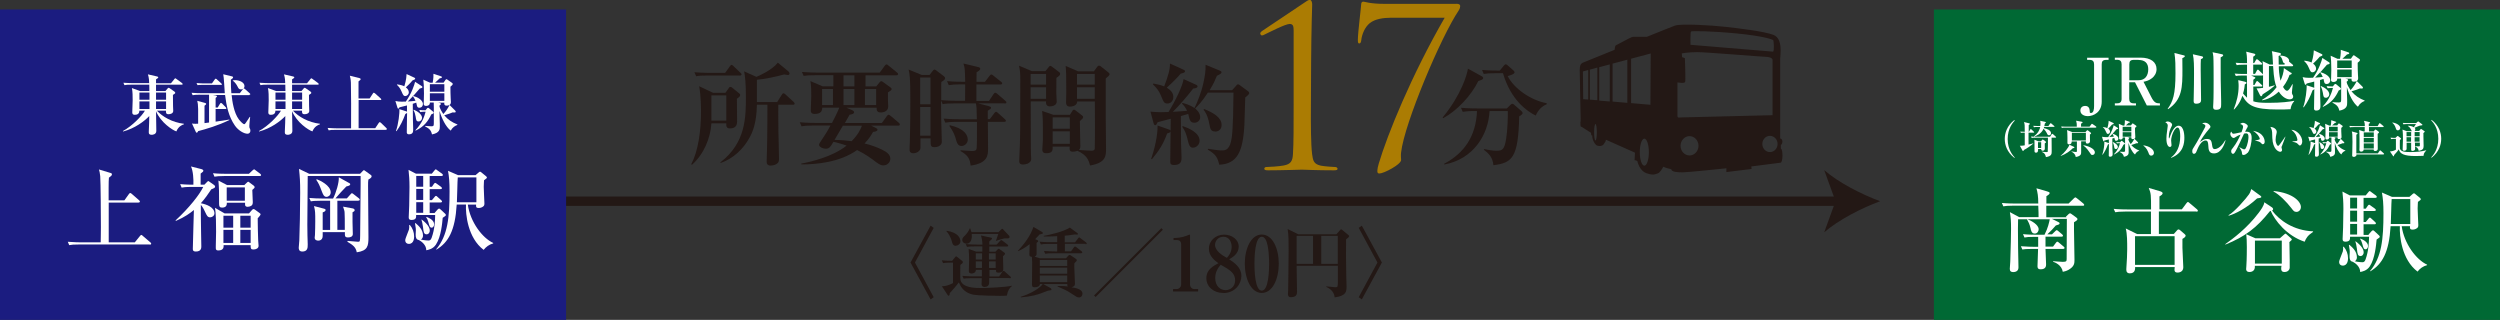 <?xml version="1.0" encoding="UTF-8"?><svg id="_レイヤー_2" xmlns="http://www.w3.org/2000/svg" viewBox="0 0 258.92 33.13"><rect x="0" y="0" width="258.92" height="33.13" fill="#333333" stroke="none"/><defs><style>.cls-1{fill:#231815;}.cls-1,.cls-2,.cls-3,.cls-4,.cls-5{stroke-width:0px;}.cls-2{fill:#ab7c03;}.cls-3{fill:#fff;}.cls-4{fill:#006934;}.cls-5{fill:#1b1c80;}.cls-6{fill:none;stroke:#231815;stroke-miterlimit:10;stroke-width:.97px;}</style></defs><g id="_レイヤー_5"><rect class="cls-4" x="200.29" y=".99" width="58.63" height="32.15" transform="translate(459.21 34.12) rotate(180)"/><path class="cls-3" d="m213.95,22.46l.28-.28s.1-.09.16-.09c.06,0,.13.06.17.09l.46.33c.06.04.14.12.14.18,0,.12-.2.24-.36.33,0,.21,0,.37,0,.8,0,.49.05,2.64.05,3.08,0,.35,0,.68-.59,1.03-.25.15-.48.19-.62.22-.12-.72-.82-.98-1-1.04v-.06c.14,0,.7.07,1,.07.39,0,.4-.09.4-.33,0-.65.02-3.54.02-4.12h-1.54l.67.33c.06.03.12.07.12.14,0,.1-.17.15-.39.21-.27.33-.57.62-.88.92h.48l.33-.32c.11-.11.12-.11.16-.11.05,0,.09.03.17.1l.38.32s.1.09.1.14c0,.1-.08.11-.14.11h-1.67c0,.16,0,.88,0,1.03h.78l.3-.4c.07-.1.11-.11.14-.11.05,0,.09.02.17.1l.48.4c.07.06.1.09.1.14,0,.09-.08.11-.14.11h-1.83c0,.25.06,1.37.06,1.6,0,.13,0,.51-.55.51-.12,0-.34,0-.34-.31s.05-1.55.06-1.8h-.6c-.58,0-.79.02-1.03.06l-.15-.34c.57.05,1.25.06,1.36.06h.43c0-.16,0-.89,0-1.03h-.39c-.58,0-.79.02-1.03.07l-.15-.35c.57.06,1.25.06,1.36.06h.87c.38-.76.47-1.27.54-1.6h-3.28c-.02.74-.02.93,0,2.95,0,.33.04,1.79.04,2.04,0,.46-.43.48-.56.48-.2,0-.34-.09-.34-.33,0-.12.04-.66.05-.77.05-1.23.08-3.09.08-3.4,0-.76-.02-1.09-.12-1.71l.97.52h2c0-.29,0-.59-.03-1.19h-2.59c-.58,0-.79.03-1.03.07l-.15-.35c.57.06,1.25.06,1.36.06h2.41c0-.76-.07-1.14-.19-1.58l1.1.32c.12.04.27.08.27.17,0,.12-.15.21-.34.33,0,.11,0,.67,0,.76h2.3l.54-.53c.06-.05.12-.11.15-.11.04,0,.09.03.18.1l.65.53s.1.1.1.14c0,.1-.09.1-.14.1h-3.79v.25c0,.14,0,.8,0,.94h2.1Zm-3.99.24c.41.15,1.18.57,1.18,1.05,0,.17-.12.44-.4.44-.33,0-.38-.28-.45-.59-.09-.4-.23-.65-.35-.86l.03-.04Z"/><path class="cls-3" d="m227.44,21.9h-3.85v2.33h1.55l.31-.35c.08-.1.12-.12.18-.12s.14.06.17.09l.43.37c.1.09.13.12.13.19,0,.12-.15.23-.33.33,0,.21,0,.49,0,.91,0,.33.09,1.74.09,2.03,0,.54-.53.55-.59.55-.32,0-.32-.2-.32-.3,0-.05.02-.23.02-.27h-4.1c0,.16.04.65-.56.65-.2,0-.35-.11-.35-.34,0-.03,0-.08,0-.13.06-.76.09-1.65.09-2.04,0-.72,0-1.59-.15-2.14l1.18.58h1.43v-2.33h-2.67c-.58,0-.79.03-1.03.07l-.16-.35c.58.06,1.26.06,1.37.06h2.5c0-1.47,0-1.66-.24-2.23l1.19.35c.09.03.25.09.25.2,0,.12-.15.23-.33.33,0,.08,0,1.02,0,1.34h2.32l.48-.64c.09-.12.12-.12.15-.12.04,0,.07.02.17.11l.76.64s.1.09.1.15c0,.09-.08.1-.14.1Zm-2.22,2.56h-4.1v2.97h4.1v-2.97Z"/><path class="cls-3" d="m238.7,25.04c-1.9-.62-3.12-2.25-3.53-3.2-.03,0-.04,0-.08.03-1.39,1.74-2.55,2.62-4.6,3.46l-.03-.04c.82-.58,2.26-1.65,3.46-3.24.2-.27.56-.74.59-1.1l.8.53c.06.04.11.11.11.18,0,.11-.08.13-.11.14.77,1.03,2.22,2.07,4.25,2.16v.06c-.56.37-.71.63-.87,1.01Zm-4.95-4.48c-1.07,1-2.27,1.6-2.92,1.78l-.03-.05c.63-.34,1.85-1.76,2.12-2.16.13-.18.2-.42.24-.55l.96.7c.06.05.08.07.08.12,0,.09-.23.12-.45.15Zm3.36,4.54c0,.26.03,1.51.03,1.8s0,.63,0,.73c0,.03,0,.09,0,.11,0,.1-.11.43-.53.43-.12,0-.35,0-.35-.35,0-.07,0-.11.03-.29h-2.76c.07.64-.51.64-.54.64-.36,0-.36-.23-.36-.32,0-.02.02-.24.02-.28.05-.76.05-1.77.05-1.98,0-.57-.02-.99-.06-1.33l.95.42h2.53l.41-.36c.1-.08.12-.12.18-.12.03,0,.07.03.15.11l.37.33c.07.06.13.12.13.18,0,.03-.07.1-.27.27Zm-.79-.18h-2.78v2.38h2.78v-2.38Zm1.51-2.98c-.22,0-.27-.06-.53-.4-.49-.63-1.21-1.38-1.83-1.7v-.06c2.11.22,2.83,1.16,2.83,1.65,0,.33-.23.52-.48.52Z"/><path class="cls-3" d="m242.73,25.54c.3.35.45.76.45,1.21,0,.1,0,.76-.55.76-.17,0-.37-.1-.37-.39,0-.18.34-.92.38-1.08.04-.15.04-.28.03-.47l.07-.03Zm2.58-1.25l.29-.33s.11-.11.17-.11c.04,0,.11.05.19.13l.45.42s.06.07.06.11c0,.08-.06.12-.33.3-.05.54-.16,1.95-.7,2.77-.32.48-.81.55-1,.59,0-.56-.51-.93-.77-1.06-.29-.04-.33-.31-.33-.56,0-.08.02-.4.02-.47,0-.04,0-.26-.09-.7l.05-.03c.3.26.78.67.78,1.29,0,.06,0,.29-.22.42.39.09.73.1.79.1.13,0,.24-.04.33-.3.31-.87.35-1.76.36-2.34h-1.97c0,.25.02.51-.5.51-.23,0-.27-.12-.27-.28,0-.19.04-1.02.05-1.2,0-.09.03-1.3.03-1.93,0-.79-.04-1.17-.1-1.78l.77.4h1.64l.27-.33c.08-.1.1-.12.14-.12.04,0,.06.02.19.12l.45.33s.1.08.1.14c0,.09-.08.11-.14.11h-1.23v1.12h.23l.2-.29c.05-.08.1-.12.15-.12.04,0,.11.06.19.12l.38.27c.07.05.12.1.12.15,0,.1-.09.11-.15.11h-1.12v1.14h.23l.27-.33c.05-.06.09-.12.15-.12.06,0,.11.05.17.11l.36.33s.1.09.1.14c0,.09-.09.11-.14.11h-1.14v1.1h.52Zm-1.91-3.82v1.12h.72v-1.12h-.72Zm0,1.35v1.14h.72v-1.14h-.72Zm.72,2.47v-1.1h-.72v1.1h.72Zm-.15.7c.66.5.83.88.83,1.14s-.17.39-.31.39c-.31,0-.33-.22-.39-.75-.05-.39-.1-.56-.16-.76l.04-.03Zm.49-.28c.16.06.79.31.79.77,0,.18-.1.34-.25.34-.2,0-.24-.18-.35-.59-.07-.25-.12-.34-.22-.48l.03-.05Zm4.28-1.28c.25,1.82,1.52,3.48,2.63,3.98v.05c-.42.11-.75.35-.99.67-1.65-1.25-1.88-3.69-1.83-4.7h-.96c-.16,2.7-.86,3.93-2.1,4.67l-.03-.03c1.21-1.42,1.39-3.32,1.39-5.99,0-.99-.05-1.53-.16-2.14l1.04.45h1.81l.34-.3s.07-.07.12-.07c.07,0,.11.04.15.08l.49.4s.08.08.08.12c0,.06-.03.1-.3.29,0,.17-.03.36-.03.68,0,.28.07,1.65.07,1.73,0,.08,0,.2-.11.29-.16.14-.36.17-.47.17-.3,0-.3-.13-.28-.35h-.89Zm.89-.23v-2.58h-1.93c-.04.36-.06,2.17-.09,2.58h2.02Z"/><path class="cls-3" d="m218.16,6.2c-.41,0-.49.18-.49.47v3.86c0,1.08-.83,1.5-1.46,1.5-.26,0-.75-.13-.75-.58,0-.32.22-.48.5-.48.34,0,.46.24.47.53,0,.16,0,.2.13.2.26,0,.32-.37.32-.72v-4.31c0-.3-.12-.47-.48-.47h-.24v-.22h2.22v.22h-.23Z"/><path class="cls-3" d="m222.34,10.92l-1.22-2.4h-.6v1.71c0,.31.12.47.48.47h.22v.22h-2.19v-.22h.22c.34,0,.48-.14.48-.47v-3.57c0-.3-.12-.47-.48-.47h-.22v-.22h2.67c1.05,0,1.65.46,1.65,1.19,0,.41-.21.72-.45.92-.32.26-.62.33-.9.39l.81,1.59c.28.56.51.64.79.64h.1v.22h-1.35Zm-.86-4.72h-.47c-.37,0-.48.14-.48.47v1.64h.96c.7,0,1-.51,1-1.14s-.35-.96-1-.96Z"/><path class="cls-3" d="m226.02,6.03c0,.39.01.67.01,1.17,0,1.78,0,3.12-1.49,4.11l-.04-.04c.55-.77.81-1.49.81-3.67,0-.71,0-1.43-.11-2.11l.96.24c.07.02.12.03.12.09,0,.09-.18.17-.26.2Zm1.92.11c-.02.35-.02.49-.02,1.08,0,.5.04,2.68.04,3.13,0,.14-.02.39-.51.39-.19,0-.26-.08-.26-.28,0-.04,0-.16.01-.45.02-.55.03-1.91.03-2.36,0-.75,0-1.52-.12-2.03l.94.21c.06.01.12.05.12.11,0,.07-.06.11-.22.19Zm2.05-.21c0,.37,0,.73,0,1.09,0,.5,0,1.65.05,3.46,0,.16,0,.26,0,.31,0,.31,0,.58-.51.58-.32,0-.32-.18-.32-.32s.01-.34.02-.39c.03-.36.03-1.94.03-2.39,0-.39,0-2.11-.03-2.42-.02-.22-.05-.32-.08-.44l.98.21c.06.01.12.05.12.1,0,.06-.05.12-.24.21Z"/><path class="cls-3" d="m237.29,7.52s.06.05.06.09c0,.08-.12.12-.23.15-.08.23-.26.71-.67,1.24.07.13.24.4.41.4s.33-.28.55-.67h.05c-.05.42-.09.72-.09.84,0,.02,0,.13.03.18.08.13.1.16.1.26,0,.22-.23.28-.36.28-.24,0-.71-.14-1.13-.8-.79.73-1.47.85-1.73.9v-.05c.44-.27,1.03-.67,1.5-1.31-.16-.4-.28-.85-.36-2.19h-.43v2.15c.3-.07.44-.12.57-.16l.02.05c-.49.42-.91.69-1.24.89-.05.12-.08.2-.15.2-.07,0-.1-.07-.13-.12l-.35-.7c.13,0,.35,0,.67-.05v-1.31s-.03.03-.09.03h-1.15l.29.13c.12.05.15.06.15.1,0,.05-.02.06-.21.21v.54h.12l.18-.32s.05-.09.1-.09c.03,0,.09.05.12.08l.35.32s.07.06.07.1c0,.07-.06.07-.1.07h-.84v1.53c.31.11.71.16,1.57.16,1.4,0,2.19-.12,2.66-.21v.05c-.21.2-.34.53-.37.82-.43.03-.89.03-1.32.03-2.51,0-3.1-.42-3.67-1.42-.28.83-.72,1.28-.86,1.42l-.04-.03c.31-.76.51-1.57.51-2.39,0-.07,0-.32-.04-.62l.68.16c.09.02.18.06.18.12,0,.05-.05.1-.18.16-.02.2-.05.51-.18.94.05.07.15.19.41.44,0-1.86,0-2.09-.02-2.3h-.41c-.41,0-.56.02-.73.05l-.12-.25c.33.03.53.04.97.04h.31v-.96h-.34c-.41,0-.56.02-.73.05l-.11-.25c.32.03.64.04.96.04h.22c0-.74-.03-.88-.09-1.19l.81.2c.07.02.14.04.14.1,0,.08-.14.18-.22.22v.66h.1l.18-.31s.05-.09.11-.09c.03,0,.09.05.12.07l.35.31c.06.05.07.08.07.11,0,.06-.06.07-.1.07h-.83v.96h.19l.19-.35s.06-.09.1-.09.08.03.12.08l.35.34s.05.05.06.08c0-1.07-.01-1.19-.05-1.38l.74.35h.35c0-.14-.04-.73-.05-.87,0-.17-.05-.39-.07-.51l.78.17c.06.01.16.03.16.12,0,.09-.09.14-.24.21,0,.28,0,.5.01.89h.59l.06-.1c-.17-.05-.21-.18-.22-.23-.1-.31-.13-.41-.32-.58v-.03c.79.03.97.36.97.54,0,.04,0,.07-.01.09l.36.3s.07.06.07.1c0,.07-.06.08-.11.08h-1.38c0,.31.03.91.18,1.5.17-.38.35-.89.34-1.31l.76.5Z"/><path class="cls-3" d="m240.96,8.7c-.17,0-.23-.1-.26-.26-.01-.05-.05-.2-.06-.27-.17.06-.25.09-.36.12.01,1.73.02,1.87.04,2.49,0,.03,0,.24,0,.26,0,.16-.05.41-.43.41-.23,0-.23-.15-.23-.22,0-.31.02-1.71.03-2-.05.06-.13.09-.18.12-.23.63-.52,1.24-.92,1.77l-.05-.03c.25-.68.39-1.88.35-2.26l.74.24s.03.01.05.03v-.65c-.24.07-.52.14-.78.2-.05.09-.07.13-.12.13-.05,0-.07-.04-.09-.11l-.21-.68c.26.05.39.07.64.07.18,0,.41,0,.44-.01.6-.84.9-1.76.96-2.05l.71.46s.05.05.05.08c0,.07-.02.1-.28.16-.39.46-.75.87-1.23,1.34.26-.02.52-.03.79-.07-.07-.18-.14-.3-.26-.46l.04-.03c.89.26,1,.69,1,.84s-.1.38-.39.38Zm-.71-2.83c-.25.31-.52.56-.69.72.18.13.31.3.31.51,0,.24-.2.39-.37.39s-.22-.1-.37-.45c-.18-.45-.41-.63-.49-.71l.02-.05c.41.05.64.14.74.2.05-.14.22-.68.24-1.27l.82.39c.05.03.07.05.07.09,0,.08-.07.11-.26.18Zm.63,4.25c-.23,0-.25-.14-.3-.49-.04-.24-.11-.5-.23-.68l.03-.04c.4.16.86.49.86.85,0,.2-.16.37-.36.37Zm1.34-.76c-.33.71-.73,1.27-1.63,1.71l-.03-.04c.74-.79.93-1.46,1.06-1.92h-.14c-.21,0-.34.03-.41.03l-.11-.22c.18.02.42.03.65.03l.16-.2s.06-.06.09-.06c.03,0,.08.03.1.04l.43.36s.06.05.06.09c0,.09-.05.11-.23.19Zm2,1.71c-.52-.4-.94-1.28-1.16-2.04,0,.54.01.68.03,1.33,0,.05,0,.24,0,.29,0,.25,0,.66-.81.81-.1-.44-.27-.59-.71-.83v-.05c.36.03.6.03.66.03.24,0,.24-.07.24-.41v-1.57c0-.14,0-.37-.01-.49h-.4c.01.24-.16.35-.39.35-.15,0-.25-.07-.25-.2,0-.03.01-.2.01-.23,0-.05.02-.47.02-.85,0-.81-.03-1.05-.07-1.44l.71.32h.26c.01-.07.1-.45.08-.93l.81.27s.07.04.07.07c0,.09-.07.11-.24.14-.09.09-.25.25-.47.44h.88l.2-.29s.06-.07.09-.07c.03,0,.07.03.1.05l.5.35s.05.05.05.09c0,.1-.11.18-.24.29,0,.37.01.97.03,1.25,0,.05.02.29.02.34,0,.33-.28.37-.44.37-.26,0-.26-.17-.24-.31h-.65l.14.03c.07.02.15.03.15.1s-.09.15-.15.18c0,.27.32.75.41.87.26-.28.47-.6.64-.94l.59.59s.05.06.05.11c0,.07-.07.08-.14.08-.07,0-.11,0-.18-.01-.12.05-.43.18-.87.3.38.45.79.73,1.36.95v.05c-.23.08-.49.24-.7.6Zm-.66-4.81h-1.5v.78h1.5v-.78Zm0,.94h-1.5v.79h1.5v-.79Z"/><path class="cls-3" d="m208.62,16.35c-.77-.6-.99-1.36-.99-1.96s.22-1.36.99-1.96l.04.06c-.17.19-.73.79-.73,1.91s.56,1.72.73,1.91l-.04.06Z"/><path class="cls-3" d="m210.6,13.74h-.51c0,.28,0,.38,0,1.23.33-.07.4-.1.49-.13v.03c-.26.23-.68.52-.98.67,0,.04-.02.1-.08.1-.01,0-.03,0-.06-.06l-.27-.49c.06,0,.1,0,.16,0,.1,0,.18-.01.35-.04,0-.16,0-.87,0-1.01v-.3h-.08c-.2,0-.27.01-.32.02l-.06-.13c.13.01.32.02.46.02,0-.7,0-.78-.08-1.01l.53.13c.06.02.08.03.08.06,0,.05-.09.1-.12.12,0,.11,0,.6,0,.7h.03l.12-.23s.04-.05.06-.05c.03,0,.05.02.08.04l.24.23s.04.05.04.06c0,.04-.04.04-.06.04Zm2.29.52h-.41c0,.26.01,1.19.01,1.4,0,.28,0,.52-.6.61-.08-.41-.29-.48-.42-.53v-.03c.17.02.32.04.47.04.04,0,.12,0,.14-.04.01-.04.02-.64.02-.72v-.73h-1.24c-.25,0-.34,0-.44.03l-.07-.15c.25.02.54.02.58.02h1.39l.17-.26s.04-.05.06-.05c.02,0,.04.02.07.04l.29.26s.04.04.04.06c0,.04-.03.04-.06.04Zm-.17-1.12h-1.01c-.02.07-.03.09-.04.13.3.06.75.21.75.53,0,.2-.19.21-.21.21-.12,0-.15-.06-.24-.25-.05-.11-.19-.3-.32-.43-.24.56-.79.75-.98.82l-.02-.03c.48-.37.6-.72.65-.97h-.21c-.25,0-.34,0-.44.03l-.07-.15c.25.02.54.02.58.02h.15s.02-.12.02-.24c0-.13-.02-.22-.03-.3l.51.11s.08.02.08.06c0,.04-.05.07-.11.11-.03.15-.04.19-.05.26h.42l.17-.24s.04-.05.07-.05.04.02.07.04l.28.24s.04.04.04.06c0,.04-.03.04-.06.04Zm-.86,1.64s-.08.07-.09.08c0,.07.01.43.01.52,0,.14-.08.23-.22.23-.13,0-.16-.09-.16-.18h-.32c0,.19,0,.38-.21.38-.13,0-.16-.06-.16-.17,0-.13,0-.71,0-.82,0-.24,0-.26-.01-.35l.43.17h.24l.13-.15s.04-.05.06-.05c.02,0,.04.02.07.04l.22.16s.05.06.05.08c0,.01,0,.04-.03.07Zm-.46-.05h-.33v.6h.33v-.6Z"/><path class="cls-3" d="m214.69,15.34c-.3.31-.76.63-1.25.81l-.02-.02c.36-.28.8-.82.91-1.14l.45.21s.06.04.06.08c0,.05-.02.05-.15.07Zm2.37-2.12h-3.08c-.25,0-.34,0-.44.03l-.07-.15c.25.02.53.02.58.02h1.04c0-.26,0-.37-.07-.62l.59.11s.08.02.08.06c0,.05-.06.08-.16.14,0,.21,0,.25,0,.31h.88l.19-.25s.04-.05.06-.05c.02,0,.05.02.08.04l.34.24s.04.03.04.06c0,.04-.03.04-.06.04Zm-.61.71c0,.09,0,.22,0,.32,0,.06.01.31.01.36,0,.24-.23.26-.27.26-.17,0-.17-.09-.16-.23h-.49c0,.17,0,.96,0,1.12,0,.17,0,.41-.56.5-.03-.26-.21-.44-.44-.55v-.03c.32.05.37.06.48.06.05,0,.08-.02.08-.1,0-.16,0-.85,0-.99h-.54c0,.06.01.3-.28.3-.16,0-.16-.12-.16-.17,0-.09,0-.48,0-.56,0-.46-.02-.56-.04-.75l.51.2h1.4l.14-.15s.04-.04.06-.04c.01,0,.02,0,.06.03l.26.21s.06.05.06.08c0,.05-.05.08-.15.15Zm-.42-.18h-1.45v.8h1.45v-.8Zm.68,2.3c-.13,0-.14-.03-.32-.3-.02-.03-.27-.43-.62-.68v-.03c.48.07,1.19.34,1.19.75,0,.11-.08.26-.25.26Z"/><path class="cls-3" d="m219.18,14.59c-.1,0-.14-.06-.16-.15,0-.03-.03-.12-.04-.16-.1.04-.15.05-.21.07,0,1.04.01,1.12.03,1.49,0,.02,0,.14,0,.15,0,.09-.03.24-.26.24-.14,0-.14-.09-.14-.13,0-.19.01-1.03.02-1.2-.03.04-.08.06-.11.07-.14.38-.31.74-.55,1.06l-.03-.02c.15-.41.24-1.12.21-1.35l.44.15s.02,0,.03.02v-.39c-.15.04-.31.08-.47.12-.03.06-.04.08-.07.08-.03,0-.04-.02-.05-.07l-.12-.41c.16.03.23.04.38.04.11,0,.24,0,.26,0,.36-.5.54-1.06.57-1.23l.43.28s.03.03.03.05c0,.04-.01.06-.17.09-.23.28-.45.52-.74.8.16-.01.31-.02.47-.04-.04-.11-.09-.18-.15-.28l.02-.02c.53.15.6.41.6.5s-.06.23-.24.23Zm-.43-1.7c-.15.19-.31.34-.41.43.11.08.19.18.19.31,0,.15-.12.24-.22.24s-.13-.06-.22-.27c-.11-.27-.24-.38-.3-.42v-.03c.26.03.39.08.46.12.03-.09.13-.41.14-.76l.49.23s.04.03.04.05c0,.05-.04.07-.16.11Zm.38,2.54c-.14,0-.15-.08-.18-.29-.03-.15-.07-.3-.14-.41l.02-.02c.24.1.51.3.51.51,0,.12-.1.22-.21.22Zm.8-.45c-.2.43-.43.76-.98,1.02l-.02-.02c.45-.47.56-.87.63-1.15h-.08c-.13,0-.2.02-.24.02l-.06-.13c.11.01.25.02.39.02l.1-.12s.04-.04.05-.04c.02,0,.05.02.06.02l.26.21s.04.03.04.06c0,.05-.03.07-.14.11Zm1.2,1.03c-.31-.24-.56-.77-.69-1.22,0,.32,0,.41.02.8,0,.03,0,.14,0,.17,0,.15,0,.39-.49.48-.06-.26-.16-.35-.43-.5v-.03c.21.02.36.02.4.02.15,0,.15-.04.15-.25v-.94c0-.08,0-.22,0-.3h-.24c0,.15-.09.21-.23.21-.09,0-.15-.04-.15-.12,0-.02,0-.12,0-.14,0-.03.01-.28.01-.51,0-.48-.02-.63-.04-.86l.43.19h.15s.06-.27.05-.56l.48.16s.04.02.04.04c0,.05-.04.07-.14.08-.05.05-.15.15-.28.26h.53l.12-.17s.04-.04.06-.04c.02,0,.04.02.06.03l.3.21s.03.03.03.05c0,.06-.06.11-.15.17,0,.22,0,.58.02.75,0,.03.01.17.01.2,0,.19-.17.22-.26.22-.16,0-.15-.1-.15-.19h-.39l.08.02s.09.02.09.06-.06.09-.09.11c0,.16.19.45.25.52.15-.17.28-.36.38-.56l.35.35s.03.04.03.07c0,.04-.04.05-.08.05-.04,0-.06,0-.11,0-.07.03-.26.11-.52.18.23.27.47.43.82.57v.03c-.14.04-.3.14-.42.36Zm-.39-2.88h-.9v.47h.9v-.47Zm0,.56h-.9v.47h.9v-.47Z"/><path class="cls-3" d="m222.8,16.12c-.18,0-.22-.12-.31-.36-.16-.41-.39-.59-.5-.67l.02-.04c.29.06.56.12.8.32.2.16.27.33.27.47s-.11.28-.28.28Z"/><path class="cls-3" d="m224.86,16.3c.55-.4.94-1.1.94-2.18,0-.28-.02-.91-.28-.91-.31,0-.66.88-.66,1.34,0,.08.04.41.04.47,0,.12-.06.2-.17.2-.19,0-.36-.29-.36-.85,0-.23.02-.46.09-.95.04-.26.05-.37.05-.4,0-.23-.17-.31-.26-.35.04-.03.14-.09.27-.09.16,0,.44.15.44.34,0,.06-.03.13-.1.27-.1.2-.24.54-.24.98,0,.04,0,.17.03.17.02,0,.04-.05.05-.09.13-.39.45-1.23.93-1.23.6,0,.6,1.13.6,1.24,0,.53-.07,1.59-1.37,2.09l-.02-.02Z"/><path class="cls-3" d="m229.29,15.89c-.53,0-.56-.41-.58-.82-.02-.25-.04-.52-.27-.52-.49,0-.77.69-.97,1.17-.02.05-.09.21-.24.21-.13,0-.18-.1-.18-.27s.05-.26.2-.48c.28-.42.91-1.59,1.1-1.96.02-.04.06-.13.06-.18,0-.1-.12-.19-.33-.24.09-.07.18-.09.29-.09.29,0,.56.26.56.41,0,.08-.02.1-.19.3-.23.26-.76.96-.9,1.29.32-.22.45-.32.73-.32.44,0,.48.25.54.67.03.21.07.38.27.38.07,0,.58-.03,1.08-.91l.04.02c-.11.38-.45,1.34-1.2,1.34Z"/><path class="cls-3" d="m232.75,15.84c-.12.14-.28.21-.39.21-.15,0-.15-.07-.17-.25-.02-.21-.19-.44-.26-.54v-.02c.13.08.42.23.49.23.06,0,.11-.02.15-.09.24-.41.3-1.02.3-1.17,0-.3-.07-.4-.24-.4-.02,0-.09,0-.22.03-.33.74-.62,1.32-.74,1.56-.25.49-.3.53-.41.53-.13,0-.18-.15-.18-.26,0-.15.04-.19.2-.39.33-.41.61-.97.77-1.34-.26.09-.33.14-.57.29-.04.03-.09.06-.15.06-.14,0-.34-.2-.34-.42,0-.13.06-.19.11-.24.07.19.13.22.23.22.13,0,.71-.14.82-.16.1-.26.16-.45.16-.57,0-.18-.15-.23-.31-.28.09-.07.19-.12.31-.12.17,0,.49.19.49.34,0,.06-.03.13-.11.25-.05.09-.1.18-.17.33.03,0,.08,0,.16,0,.37,0,.52.21.52.67,0,.4-.14,1.22-.43,1.54Zm1.61-.9c-.07,0-.1-.02-.21-.15-.1-.11-.37-.2-.58-.21v-.03c.08-.02.41-.08.44-.11.02-.02.03-.05.03-.07,0-.06-.1-.28-.27-.47-.15-.16-.31-.28-.43-.35,1.21.2,1.21,1.07,1.21,1.12,0,.12-.05.27-.2.27Z"/><path class="cls-3" d="m236.31,15.15c-.02.06-.02.09-.02.11,0,.04.06.24.06.27,0,.11-.08.19-.19.19-.2,0-.77-.28-.82-1.42,0-.09-.01-.5-.02-.59-.03-.28-.07-.37-.18-.57.29.02.66.2.66.53,0,.04-.01.08-.02.13-.06.25-.1.46-.1.67,0,.38.18.64.26.64.05,0,.15-.13.21-.21.14-.18.44-.62.52-.74h.03c-.03.09-.37.97-.37.98Zm1.89-.08c-.07,0-.09-.02-.26-.2-.11-.12-.43-.17-.52-.19v-.03s.41-.04.46-.06c.02,0,.06-.04.06-.11,0-.07-.06-.32-.19-.56-.14-.23-.33-.39-.44-.48.53,0,1.13.62,1.13,1.21,0,.24-.13.42-.24.42Z"/><path class="cls-3" d="m240.55,14.59c-.1,0-.14-.06-.16-.15,0-.03-.03-.12-.04-.16-.1.04-.15.05-.21.07,0,1.04.01,1.12.02,1.49,0,.02,0,.14,0,.15,0,.09-.03.24-.26.24-.14,0-.14-.09-.14-.13,0-.19.01-1.03.02-1.2-.03.04-.08.06-.11.07-.14.38-.31.74-.55,1.06l-.03-.02c.15-.41.24-1.12.21-1.35l.44.15s.02,0,.03.02v-.39c-.15.04-.31.08-.47.12-.03.06-.04.08-.07.08-.03,0-.04-.02-.05-.07l-.12-.41c.16.03.24.04.38.04.11,0,.24,0,.26,0,.36-.5.54-1.06.57-1.23l.43.28s.03.03.03.05c0,.04-.01.06-.17.09-.23.28-.45.52-.73.8.16-.01.31-.02.47-.04-.04-.11-.09-.18-.15-.28l.02-.02c.53.15.6.41.6.5s-.06.23-.24.23Zm-.43-1.7c-.15.19-.31.34-.41.43.11.08.19.18.19.31,0,.15-.12.24-.22.24s-.13-.06-.22-.27c-.11-.27-.24-.38-.3-.42v-.03c.26.03.39.08.45.12.03-.09.13-.41.14-.76l.49.23s.04.03.04.05c0,.05-.04.07-.16.11Zm.38,2.54c-.14,0-.15-.08-.18-.29-.02-.15-.06-.3-.14-.41l.02-.02c.24.1.51.3.51.51,0,.12-.1.22-.21.22Zm.8-.45c-.2.43-.43.76-.98,1.02l-.02-.02c.45-.47.55-.87.63-1.15h-.09c-.12,0-.2.02-.24.02l-.07-.13c.11.01.25.02.39.02l.1-.12s.04-.04.05-.04c.02,0,.05.02.06.02l.26.21s.04.03.04.06c0,.05-.03.07-.14.11Zm1.2,1.03c-.31-.24-.56-.77-.69-1.22,0,.32,0,.41.02.8,0,.03,0,.14,0,.17,0,.15,0,.39-.49.48-.06-.26-.16-.35-.43-.5v-.03c.22.02.36.02.4.02.15,0,.15-.04.15-.25v-.94c0-.08,0-.22,0-.3h-.24c0,.15-.09.21-.23.21-.09,0-.15-.04-.15-.12,0-.02,0-.12,0-.14,0-.03.01-.28.01-.51,0-.48-.02-.63-.04-.86l.43.19h.15s.06-.27.05-.56l.48.16s.04.02.04.04c0,.05-.04.07-.14.08-.05.05-.15.15-.29.26h.53l.12-.17s.04-.04.06-.04c.02,0,.04.02.06.03l.3.21s.03.03.03.05c0,.06-.06.11-.15.17,0,.22,0,.58.02.75,0,.03.01.17.01.2,0,.19-.17.22-.26.22-.16,0-.15-.1-.15-.19h-.39l.08.02s.09.02.09.06-.06.09-.09.11c0,.16.19.45.25.52.15-.17.28-.36.38-.56l.35.35s.03.04.03.07c0,.04-.04.05-.08.05-.04,0-.06,0-.11,0-.07.03-.26.11-.52.18.23.27.47.43.82.57v.03c-.14.04-.3.14-.42.36Zm-.39-2.88h-.9v.47h.9v-.47Zm0,.56h-.9v.47h.9v-.47Z"/><path class="cls-3" d="m246.85,13.16h-1.5s0,.3,0,.45h.49l.1-.13s.05-.07.08-.07c.02,0,.06.03.08.04l.21.15s.08.06.08.11c0,.05-.05.08-.14.15,0,.24.01,1.32.01,1.54,0,.24-.24.24-.27.24-.15,0-.15-.09-.15-.16h-1.04c0,.21-.21.22-.25.22-.09,0-.19-.03-.19-.17,0-.05.01-.28.01-.33,0-.25,0-.49,0-.74,0-.74-.02-.85-.04-1l.45.15h.13c0-.07,0-.39,0-.45h-1.09c-.25,0-.34.01-.44.03l-.06-.15c.25.02.53.02.58.02h1.02c0-.31-.03-.37-.09-.55l.54.13c.06.01.1.03.1.07,0,.03-.01.05-.14.11v.24h.92l.15-.26s.04-.05.06-.05c.02,0,.04.02.07.04l.31.26s.04.04.04.06c0,.04-.03.04-.06.04Zm.02,2.84h-2.82c0,.08,0,.1-.02.13-.02.02-.11.12-.24.12-.18,0-.18-.11-.18-.16,0-.05.01-.27.01-.31,0-.39.02-.81.02-1.1,0-.79-.02-.88-.07-1.07l.5.14s.1.02.1.07c0,.05-.06.09-.13.13,0,.29,0,.71,0,1.01,0,.26,0,.67,0,.93h2.23l.18-.27s.04-.05.06-.05c.02,0,.05.02.07.04l.3.27s.04.05.04.06c0,.04-.04.04-.06.04Zm-1.02-2.29h-1.04v.47h1.04v-.47Zm0,.57h-1.04v.47h1.04v-.47Zm0,.57h-1.04v.53h1.04v-.53Z"/><path class="cls-3" d="m251,16.14c-.13,0-.71.02-.83.02-1.21,0-1.62-.24-1.73-.69-.08.11-.24.34-.48.58-.02.13-.04.14-.07.14s-.04-.02-.06-.05l-.31-.46c.26,0,.47-.09.62-.18v-1.12h-.12c-.19,0-.3.01-.37.03l-.07-.15c.19.02.43.02.51.02l.18-.17s.03-.03.04-.03c.02,0,.04.01.06.02l.26.2s.04.04.04.06c0,.04-.02.07-.12.14,0,.07-.02.77,0,.87.08.34.5.38,1.07.38s1.1-.04,1.64-.18l.02.03c-.2.17-.26.34-.28.53Zm-2.66-2.64c-.14,0-.17-.09-.23-.27-.09-.28-.23-.42-.34-.51v-.03c.32.02.82.26.82.55,0,.15-.12.26-.25.26Zm2.65.32c0,.1,0,.15,0,.31s.02.85.02.99c0,.31-.1.41-.51.51-.04-.29-.22-.39-.37-.46v-.03c.06,0,.3.02.34.02.15,0,.15-.02.15-.11v-.28h-.51c0,.09.02.62.02.67,0,.1-.11.19-.28.19-.09,0-.13-.04-.13-.14,0-.11,0-.61,0-.71h-.47c0,.1,0,.54,0,.63,0,.15-.14.2-.26.2-.1,0-.15-.04-.15-.14,0-.17.03-.92.03-1.08s0-.71-.05-.97l.45.17h.52s-.06-.13-.07-.15c-.12-.25-.26-.34-.34-.39v-.03c.34,0,.57.13.62.16.13-.18.14-.2.22-.33h-.86c-.25,0-.34.01-.44.03l-.07-.15c.25.02.54.02.58.02h.8l.17-.15s.03-.03.04-.03c.02,0,.04.02.06.03l.35.27s.04.04.04.06c0,.05-.03.05-.25.08-.03,0-.05.02-.07.02-.12.05-.32.13-.5.2.03.03.08.08.08.17s-.04.14-.07.16h.47l.14-.17s.03-.04.05-.04c.02,0,.04.02.06.03l.3.21s.03.02.03.04c0,.04-.11.13-.15.16Zm-1.27-.14h-.48v.43h.48v-.43Zm-.48.53v.46h.47c0-.11,0-.34,0-.46h-.48Zm1.36-.53h-.52v.43h.52v-.43Zm0,.53h-.52c0,.34,0,.38,0,.46h.51v-.46Z"/><path class="cls-3" d="m251.84,16.35l-.04-.06c.17-.19.73-.79.73-1.91s-.55-1.72-.73-1.91l.04-.06c.77.6.99,1.36.99,1.96s-.22,1.36-.99,1.96Z"/><path class="cls-1" d="m163.68,12.66c0,.12,0,.44.04.45.03,0,.1.04.1.04l.95.6.04.26.1.03c-.03.39.23.84.39.97.16.13.68.23.87-.19.07-.14.14-.15.15-.35.84.37,1.94.86,3.01,1.34-.02.29-.04.68-.04.78.16,0,.29.1.29.1,0,0,.19,1,.97,1.26.77.26.93.06,1.16,0,.17-.05.41-.39.55-.68.36.17.81.24.84.26,0,.29.68.32,1.19.32s4.51-.42,4.51-.42v.39s2.61-.32,2.61-.32l-.03-.26s2.77-.35,3.03-.39c.26-.03.26-1.42.03-1.45v-.39s.16-.06.16-.35c0-.29-.23-.32-.23-.32,0,0,0-7.92,0-8.24,0-.32.32-2.09-.68-2.48-1-.39-3.61-.68-4.99-.84-1.38-.16-4.57-.35-5.22-.13-.23.08-1.43.56-2.91,1.16h-1.38c-.16,0-.32.1-.52.19-.19.1-1.29.68-1.29.68,0,0-.13,0-.16.48-1.72.7-3.15,1.28-3.26,1.32-.26.1-.35.32-.35.8,0,.48.1,5.28.1,5.28,0,0-.03-.03-.03.1Zm19.96-7.31l-8.56-.71s-.03-1.32.06-1.38c.1-.06,2-.06,4.78.21,2.46.24,3.72.59,3.75.72.03.13.1,1.03-.03,1.16Zm-1.12,9.56c0-.46.35-.84.79-.84s.79.38.79.84c0,.46-.35.84-.79.84s-.79-.38-.79-.84Zm-8.47.19c0-.55.42-1,.93-1s.93.45.93,1c0,.55-.42,1-.93,1s-.93-.45-.93-1Zm-.32-6.57s.74.16.8-.06c.06-.23-.03-2.45-.03-2.45l-.29-.1-.03-.39s.64-.13,1.61-.13,6.6.48,7.02.48.77.13.77.32v5.73s-9.08.23-9.4.23-.45.1-.45-.19c0-.29,0-3.44,0-3.44Zm-3.9,7.23c0-.77.21-1.4.47-1.4s.47.63.47,1.4c0,.77-.21,1.4-.47,1.4s-.47-.63-.47-1.4Zm-.9-9.68l2.03-.54-.03,5.31-2-.17v-4.61Zm-1.92.51l1.53-.41v4.47s-1.53-.13-1.53-.13v-3.94Zm-1.38.37l1.09-.29v3.84s-1.09-.09-1.09-.09v-3.45Zm-.53,6.74c0-.47.06-.85.14-.85s.14.38.14.85c0,.47-.06.85-.14.85s-.14-.38-.14-.85Zm-.44-6.49l.77-.21v3.38l-.77-.06v-3.11Zm-.72.19l.55-.15v3.06l-.52-.04-.03-2.87Z"/><path class="cls-1" d="m96.7,30.78l-.32.23-2.08-3.82,2.08-3.82.32.23-1.94,3.59,1.94,3.59Z"/><path class="cls-1" d="m104.27,30.62c-.29.02-.54.02-.74.02-.27,0-2.18-.02-2.71-.12-1.07-.2-1.37-.95-1.51-1.27-.34.43-.4.5-.95,1.12,0,.12-.02.26-.12.26-.04,0-.07-.05-.09-.07l-.6-.91c.4,0,.81-.15,1.15-.33v-2.12h-.3c-.44,0-.63.04-.73.05l-.13-.29c.33.04.75.05,1.07.05l.32-.39s.06-.07.09-.07.07.02.1.05l.54.43c.05.04.06.08.06.13s-.04.09-.05.11c-.03.03-.18.14-.21.17,0,.02-.03,1.39.02,1.58.21.81,1.58.81,2.13.81.58,0,2.56-.08,3.19-.24v.04c-.23.19-.42.42-.52.98Zm-5.29-5.16c-.28,0-.35-.26-.39-.43-.1-.39-.35-.87-.57-1.08l.02-.05c1.21.17,1.43.8,1.43,1.09s-.28.46-.48.46Zm5.32-.77s-.25,0-.29,0c-.1.02-.67.18-.83.26l-.03-.02c.04-.11.23-.66.24-.7h-2.75c.09.95-.42,1.01-.54,1.01-.17,0-.44-.12-.44-.39,0-.21.13-.31.25-.43.21-.2.42-.49.53-.77h.04c.02.06.12.33.13.39h2.8l.29-.28s.07-.07.1-.07.05.02.08.05l.65.69s.03.06.03.1c0,.16-.15.16-.24.16Zm.24,4.11h-2.09c0,.51,0,.57-.03.65-.06.17-.21.27-.46.27-.13,0-.3-.06-.3-.29,0-.09.02-.52.02-.62h-1.03c-.55,0-.7.03-.85.05l-.13-.29c.38.03.75.05,1.13.05h.89v-.67s-.62,0-.62,0c0,.33-.35.38-.44.38-.18,0-.29-.08-.29-.24s.03-1.01.03-1.21c0-.38-.02-.65-.05-1.1l.77.28h.65c0-.16,0-.38,0-.54h-.74c-.55,0-.7.02-.85.05l-.13-.29c.38.03.75.05,1.13.05h.6c0-.12-.02-.37-.05-.53,0-.05-.09-.35-.1-.41l1.03.22c.11.02.11.05.11.09,0,.08-.15.2-.28.31v.32h.76l.35-.37s.09-.1.13-.1c.04,0,.1.06.15.09l.49.37s.08.07.08.12c0,.08-.08.09-.13.09h-1.83v.54h.63l.24-.24s.07-.07.1-.07.06.02.1.05l.5.36s.06.06.06.1c0,.08-.09.16-.21.27,0,.19.03,1.11.03,1.32,0,.29-.24.38-.51.38-.26,0-.25-.13-.24-.28h-.68v.67h1l.33-.48s.07-.1.13-.1c.05,0,.11.05.14.09l.54.48s.08.07.08.12c0,.08-.08.08-.12.08Zm-3.48-2.56v.64h.65c0-.08,0-.6,0-.64h-.65Zm0,.83v.68h.64v-.68s-.64,0-.64,0Zm2.06-.83h-.7v.64h.7v-.64Zm0,.83h-.69v.68h.69v-.68Z"/><path class="cls-1" d="m111.74,30.8c-.18,0-.24-.04-.73-.37-.54-.36-.8-.46-1.48-.76v-.05c.17,0,.56-.02,1.06.05-.06-.07-.06-.12-.05-.25h-2.49l.76.42s.09.07.09.13c0,.09-.06.09-.25.12-.09,0-.11.02-.23.06-1.03.42-1.59.55-2.69.65l-.02-.06c1.12-.35,2.02-.93,2.28-1.32h-.29c0,.24-.27.33-.54.33-.14,0-.28,0-.28-.28,0-.36.02-1.98.02-2.31,0-.09-.02-.48-.03-.56-.19-.02-.26-.07-.26-.24,0,0,.03-1.01.03-1.07-.56.44-.99.63-1.19.72l-.03-.03c.71-.77,1.31-1.57,1.61-2.48l.89.52s.09.07.09.11c0,.09-.13.12-.34.15-.14.16-.26.29-.46.49l.19.08c.07.03.13.06.13.12,0,.05-.02.06-.17.19,0,.17,0,.95,0,1.11,0,.1,0,.21-.21.31l.54.17h2.71l.22-.25c.06-.05.1-.1.16-.1.04,0,.08.02.15.07l.5.34s.09.06.09.13c0,.1-.08.16-.25.32,0,.16-.02.34,0,.61,0,.24.06,1.48.06,1.49,0,.2-.05.31-.35.39.51.09,1.13.21,1.13.67,0,.22-.15.39-.39.39Zm.7-5.55h-2.15v.78h.63l.3-.41c.04-.05.07-.09.12-.09.04,0,.06.02.15.08l.52.41s.08.06.08.12c0,.07-.07.09-.13.09h-2.86c-.48,0-.66.02-.85.05l-.13-.29c.47.04,1.03.05,1.12.05h.25v-.78h-.84c-.48,0-.66.02-.85.06l-.13-.29c.47.05,1.03.05,1.12.05h.7v-.62c-.47.03-.81.03-.95.03-.09,0-.24,0-.44,0l-.02-.06c.5-.08,2.08-.43,2.72-.86l.77.56s.07.05.07.09-.02.08-.09.08c-.03,0-.23-.02-.24-.02-.02,0-.54.08-.62.09-.2.02-.32.03-.42.04v.69h1.07l.31-.41c.05-.07.07-.1.12-.1.03,0,.09.04.15.09l.54.41s.09.07.09.13c0,.07-.07.08-.12.08Zm-1.91,1.67h-2.84v.62h2.84v-.62Zm0,.8h-2.84v.63h2.84v-.63Zm0,.82h-2.84v.68h2.84v-.68Z"/><path class="cls-1" d="m113.47,30.76l-.16-.16,6.97-6.97.16.16-6.97,6.97Z"/><path class="cls-1" d="m121.49,30.19v-.25h.35c.28,0,.49-.22.49-.48v-4.16c0-.29-.17-.44-.44-.44h-.35v-.21c.31,0,.83-.03,1.37-.24.04-.02.23-.11.28-.11s.06.04.06.09v5.07c0,.26.17.48.48.48h.36v.25h-2.6Z"/><path class="cls-1" d="m126.68,30.34c-.97,0-1.74-.63-1.74-1.53s.72-1.26,1.25-1.55c-.36-.26-.99-.72-.99-1.51s.67-1.45,1.58-1.45c.78,0,1.51.49,1.51,1.24s-.65,1.12-.99,1.31c.54.36,1.27.85,1.27,1.73,0,.82-.66,1.77-1.87,1.77Zm.02-5.82c-.55,0-.86.45-.86.85,0,.61.8,1.11,1.11,1.27l.12.06c.17-.19.49-.55.49-1.14,0-.43-.21-1.04-.85-1.04Zm.41,3.3c-.09-.06-.57-.33-.68-.4-.19.22-.57.66-.57,1.37,0,.9.58,1.26,1.07,1.26.45,0,.99-.32.99-1.03,0-.56-.35-.9-.81-1.2Z"/><path class="cls-1" d="m130.68,30.34c-1.11,0-1.76-1.47-1.76-3.03s.64-3.02,1.76-3.02,1.76,1.45,1.76,3.02-.64,3.03-1.76,3.03Zm.39-5.54c-.09-.14-.2-.28-.39-.28-.71,0-.76,2.11-.76,2.79s.05,2.79.76,2.79.76-2.11.76-2.79c0-.21,0-1.87-.37-2.51Z"/><path class="cls-1" d="m139.41,24.78c-.02,1.06,0,2.54.02,3.75,0,.17.03.96.03,1.12,0,.51,0,.99-1.23,1.15-.06-.69-.63-.97-.87-1.09v-.05c.23.03.92.09.96.09.22,0,.24-.04.24-.6v-1.62h-4.27c0,.42.04,2.28.04,2.67,0,.19,0,.58-.62.58-.29,0-.32-.17-.32-.35,0-.05.02-.29.02-.34,0-.18.05-2.87.05-4.15,0-.97,0-1.59-.1-2.22l1.09.54h3.96l.37-.42s.07-.09.11-.09.06.02.13.07l.62.51s.09.08.09.13c0,.09-.21.25-.32.33Zm-3.42-.35h-1.7v2.9h1.7v-2.9Zm2.56,0h-1.71v2.9h1.71v-2.9Z"/><path class="cls-1" d="m142.66,27.19l-1.94-3.59.32-.23,2.08,3.82-2.08,3.82-.32-.23,1.94-3.59Z"/><path class="cls-1" d="m76.32,10.21c0,.38.02,2.06.02,2.41,0,.66-.57.68-.73.68-.4,0-.4-.26-.39-.53h-1.54c-.1,1.57-.8,3.22-2.02,4.3l-.07-.06c.73-1.39,1.01-3.43,1.01-5.48,0-.24,0-1.64-.19-2.6l1.44.68h1.28l.33-.46c.04-.06.09-.15.18-.15.12,0,.18.07.24.12l.64.52c.07.06.14.1.14.21,0,.13-.14.24-.35.38Zm.29-2.39h-3.27c-.7,0-.95.02-1.24.08l-.18-.42c.7.06,1.5.07,1.63.07h1.55l.49-.68c.05-.06.11-.15.17-.15.08,0,.16.08.21.13l.71.68c.07.07.12.1.12.17,0,.1-.1.13-.18.13Zm-1.39,2.06h-1.54v2.61h1.54v-2.61Zm6.91.97h-1.52c-.01.38-.01,1.3.01,2.85.01.76.06,1.96.06,2.72,0,.13,0,.3-.09.42-.12.16-.42.31-.78.31-.41,0-.41-.31-.41-.43,0-.15.03-.86.03-1.02.05-1.79.05-4.63.05-4.85h-1.09c-.03,1.89-.45,2.84-.75,3.38-.65,1.21-1.7,2.19-3,2.65l-.04-.06c2.65-2.03,2.65-4.7,2.65-6.81,0-1.38-.08-2.07-.18-2.62l1.27.57c.23-.09,1.62-.7,2.22-1.47l1.1.91s.11.11.11.21c0,.15-.14.16-.18.16-.06-.01-.18-.02-.38-.06-.83.24-2.07.49-2.82.55v2.31h2.1l.48-.76s.09-.15.17-.15c.09,0,.16.07.22.13l.83.76s.11.12.11.17c0,.12-.11.13-.17.13Z"/><path class="cls-1" d="m92.97,13.01h-2.74l.52.27s.13.07.13.15c0,.18-.29.21-.46.23-.17.31-.4.69-.88,1.2.72.16,1.4.44,1.81.64.45.22.86.49.86.94,0,.37-.31.69-.73.69-.17,0-.33-.04-.73-.33-.53-.4-1.05-.8-1.98-1.26-1.82,1.29-4.27,1.49-5.78,1.49v-.09c.93-.17,3.21-.68,4.69-1.86-.14-.05-.64-.23-1.36-.39-.36.62-.5.71-.79.71-.36,0-.7-.21-.7-.4,0-.1.09-.23.18-.37.4-.6.61-.91,1-1.63h-1.76c-.7,0-.95.03-1.24.08l-.18-.42c.7.07,1.5.07,1.63.07h1.71c.26-.52.54-1.03.75-1.58h-1.76c-.01.21-.03.65-.77.65-.39,0-.42-.2-.42-.4,0-.18.05-1.2.05-1.43,0-.5,0-1.09-.09-1.57l1.27.54h1.11v-1.15h-1.83c-.71,0-.95.02-1.25.07l-.18-.41c.7.06,1.51.07,1.64.07h6.42l.52-.71c.06-.07.12-.14.17-.14.07,0,.1.02.22.12l.87.71c.06.05.12.09.12.17,0,.1-.1.13-.17.13h-3.2v1.15h1.11l.34-.42c.06-.07.11-.12.18-.12.06,0,.14.04.19.09l.76.55c.1.07.12.11.12.17,0,.11-.04.14-.38.35v.7c0,.12.03.55.03.76,0,.53-.56.62-.74.62-.46,0-.46-.25-.46-.49h-3.12l.61.26c.09.05.17.1.17.21,0,.15-.18.21-.46.25-.07.12-.33.57-.49.86h3.83l.52-.72c.05-.07.13-.14.18-.14.07,0,.11.06.21.12l.84.71c.07.06.11.1.11.18,0,.1-.09.12-.17.12Zm-6.7-3.79h-1.13v1.66h1.13v-1.66Zm1.03,3.79l-.87,1.48c.77.01,1.25.07,1.77.13.7-.7.94-1.27,1.07-1.6h-1.96Zm1.19-5.21h-1.13v1.15h1.13v-1.15Zm0,1.42h-1.13v1.66h1.13v-1.66Zm2.25,0h-1.16v1.66h1.16v-1.66Z"/><path class="cls-1" d="m104.01,10.7h-2.72l1.11.29c.14.04.24.09.24.17,0,.1-.09.16-.34.31v.87h.21l.46-.61c.07-.09.12-.15.19-.15s.14.06.21.13l.69.62c.06.05.12.12.12.17,0,.1-.1.12-.17.12h-1.7c0,.44.02,2.34.02,2.73,0,.71,0,1.55-1.8,1.8-.09-.6-.16-.99-1.05-1.51v-.08c.16.01.92.08,1.16.08.31,0,.45-.04.49-.2.06-.16.05-1.67.05-1.98v-.84h-2.04c-.7,0-.95.04-1.24.08l-.18-.42c.7.07,1.5.07,1.63.07h1.82c-.01-1.12-.04-1.38-.1-1.64h-2.2c-.7,0-.95.02-1.24.08l-.17-.39c0,.47.01,1.08.02,2.05.01.34.06,1.86.06,2.17,0,.14,0,.3-.18.44-.18.15-.41.18-.56.18-.44,0-.42-.14-.42-.91h-1.05c0,.16.01.89,0,1.01-.03.31-.4.53-.73.53-.4,0-.4-.25-.4-.44,0-.13.03-.68.03-.79.04-1.03.05-3.19.05-4.28,0-2.36-.07-2.7-.18-3.16l1.36.56h.81l.33-.42c.06-.08.13-.14.18-.14s.15.06.22.12l.75.57c.06.04.13.12.13.21,0,.12-.11.22-.39.39,0,.04-.01.16-.01.24v1.64c.66.06,1.39.07,1.62.07h.85c.01-.26,0-1.46.01-1.7h-.46c-.7,0-.95.04-1.24.08l-.18-.42c.69.07,1.5.07,1.63.07h.25c-.03-1.36-.03-1.4-.18-1.89l1.51.36c.11.02.23.07.23.17s-.07.2-.38.38c-.01.26-.01.33-.01.98h.88l.47-.61c.07-.09.13-.15.18-.15s.12.04.22.12l.79.63c.06.05.12.1.12.17,0,.09-.09.12-.17.12h-2.5v1.7h1.31l.47-.71c.07-.1.13-.14.17-.14.06,0,.13.05.23.13l.81.7c.06.06.12.1.12.17,0,.1-.1.12-.17.12Zm-7.64-2.67h-1.07v2.77h1.07v-2.77Zm0,3.05h-1.07v2.97h1.07v-2.97Zm3.21,4.04c-.38,0-.48-.36-.54-.57-.16-.56-.3-.93-.72-1.51l.06-.07c1.48.34,1.85,1,1.85,1.49,0,.39-.33.66-.64.66Z"/><path class="cls-1" d="m109.41,8.07c-.01.39-.01.89-.01,1.54,0,.15.04.79.04.92,0,.48-.67.49-.7.49-.46,0-.41-.4-.4-.52h-1.59c.01.5.01,3.05.01,3.7,0,1,0,1.41.02,1.91,0,.1.02.25.02.33,0,.57-.76.6-.85.6-.39,0-.39-.25-.39-.36,0-.2.06-1.27.06-1.51.04-1.22.05-1.6.05-6.92,0-.7-.03-.94-.13-1.45l1.33.57h1.4l.34-.42s.09-.13.16-.13c.06,0,.11.04.16.07l.78.59c.06.04.09.09.09.17,0,.11-.09.23-.39.41Zm-1.07-.41h-1.6v1.1h1.6v-1.1Zm0,1.38h-1.6v1.19h1.6v-1.19Zm6.18-.92v4.06c0,.5.03,2.74.03,3.19,0,.79,0,1.48-1.65,1.77-.14-.5-.3-1.07-1.31-1.52-.23.09-.47.09-.5.09-.33,0-.32-.21-.31-.53h-1.76c.01.34.03.69-.65.69-.24,0-.42-.07-.42-.37,0-.17.06-.91.06-1.05v-1.11c0-.24,0-1.26-.08-1.85l1.16.4h1.72l.23-.37c.03-.06.08-.16.19-.16.08,0,.14.06.22.12l.62.48s.11.08.11.16c0,.14-.13.24-.34.41-.01.41.05,2.26.05,2.62,0,.2-.06.3-.15.38.18.02,1.09.08,1.31.08.28,0,.31-.12.33-.21.02-.08.02-2.31.02-2.5,0-.17-.01-2.38-.01-2.39h-1.83c0,.53-.7.53-.76.53-.37,0-.39-.28-.39-.45s.02-.94.02-1.1c0-1.86-.01-2-.06-2.66l1.29.56h1.63l.33-.45c.05-.07.11-.14.21-.14.07,0,.13.03.17.07l.77.61s.15.14.15.19c0,.14-.17.26-.39.45Zm-3.72,4.04h-1.78v1.17h1.78v-1.17Zm0,1.44h-1.78v1.29h1.78v-1.29Zm2.58-5.94h-1.84v1.1h1.84v-1.1Zm0,1.38h-1.84v1.19h1.84v-1.19Z"/><path class="cls-1" d="m128.97,10.04c-.01.45-.07,2.45-.09,2.87-.15,2.87-.77,4.06-2.6,4.15-.17-.63-.27-1.04-1.19-1.56l.02-.09c.76.11,1.08.17,1.43.17.39,0,.87-.05,1.04-1.42.13-.96.16-3.46.17-4.57h-2.65c-.61.94-1.07,1.4-1.32,1.64.15.14.52.44.52.91,0,.38-.32.57-.6.57-.38,0-.46-.24-.53-.47-.02-.07-.09-.37-.11-.44-.12.04-.64.18-.76.22,0,.55.01,2.58.02,2.82,0,.23.05,1.25.05,1.46,0,.3,0,.79-.76.79-.4,0-.41-.17-.41-.37,0-.7.05-3.79.05-4.42-.91.24-1.16.31-1.36.36-.06.15-.13.31-.25.31-.1,0-.15-.15-.17-.22l-.32-1.19c.34.03.69.06,1.03.06.23,0,.58-.01.84-.02.7-1.12,1.49-2.76,1.56-3.41l1.28.58c.13.06.17.12.17.18,0,.12-.15.2-.45.22-.63.81-1.49,1.81-2.11,2.41.23,0,1.26-.09,1.47-.1-.07-.15-.22-.48-.53-.75l.06-.07c.24.06.78.2,1.24.53.31-.65.69-1.54.93-2.63.15-.69.23-1.17.22-1.85l1.49.61c.09.03.16.08.16.17,0,.12-.14.2-.48.36-.15.37-.31.78-.75,1.49h2.33l.44-.49c.09-.11.12-.12.18-.12.06,0,.13.06.16.08l.86.63s.13.1.13.2c0,.14-.26.33-.4.45Zm-8.09,3.78c-.39,1.07-.81,1.75-1.58,2.67l-.08-.03c.61-1.78.68-3.05.67-3.46l1.17.41c.06.02.18.06.18.16,0,.13-.15.2-.36.25Zm1.42-6.21c-.4.46-.78.86-1.46,1.47.26.17.68.45.68.96,0,.48-.34.68-.6.68-.35,0-.41-.15-.65-.74-.24-.61-.49-.86-.87-1.25l.05-.08c.37.07.84.17,1.12.3.41-1.08.61-1.74.6-2.37l1.41.64c.07.03.15.08.15.16,0,.15-.2.18-.42.24Zm1.28,7.69c-.38,0-.45-.28-.62-1-.12-.45-.23-.77-.52-1.17l.06-.07c.58.2,1.74.68,1.74,1.51,0,.45-.38.72-.66.72Zm2.28-1.68c-.46,0-.52-.28-.6-.73-.19-1.01-.46-1.33-.61-1.52l.06-.08c.94.38,1.81.87,1.81,1.66,0,.51-.39.68-.67.68Z"/><path class="cls-1" d="m153.11,8.38c-.72,1.5-2.2,3.08-3.64,3.86l-.06-.07c1.93-2.35,2.54-4.45,2.62-5.06l1.42.78c.12.07.16.12.16.21,0,.1-.11.17-.5.29Zm4.23,3.67c-.09,4.31-.73,4.82-2.67,5.06-.08-.89-.57-1.27-.98-1.59v-.08c.4.08.88.17,1.28.17.64,0,.82-.11,1.01-1.18.15-.87.2-2.37.18-2.93h-1.89c-.12,2.45-1.66,4.97-4.68,5.54l-.02-.08c2.07-1.1,3.29-2.83,3.4-5.46h-.24c-.7,0-.95.04-1.24.08l-.18-.42c.7.07,1.5.07,1.63.07h3.12l.36-.36c.08-.08.15-.12.22-.12s.1.03.18.1l.75.65c.09.08.12.14.12.21s-.03.15-.34.34Zm1.7-.09c-.91-.44-2.58-1.63-3.38-4.38h-.75c-.7,0-.95.03-1.24.08l-.18-.42c.7.07,1.5.07,1.63.07h.21l.41-.5c.07-.08.14-.15.21-.15s.14.06.22.13l.57.5c.07.07.12.13.12.2,0,.18-.4.3-.71.39.64,1.28,2.37,2.5,4.04,2.81v.11c-.71.28-1,.87-1.14,1.17Z"/><path class="cls-2" d="m135.77,10.68c-.02,2.29,0,4.26.12,5.27.09.71.18,1.05.92,1.21.34.07,1.31.14,1.51.14.09,0,.21.09.21.18,0,.12-.11.16-.39.16-1.72,0-3.19-.07-3.3-.07s-2.04.07-3.51.07c-.25,0-.39-.04-.39-.16,0-.09.09-.18.18-.18.28,0,1.4-.07,1.83-.16.76-.14.92-.48.96-1.19.07-1.01.07-2.98.07-5.27V3.19c0-.46-.05-.71-.41-.71-.44,0-2.04.83-2.61,1.1-.12.07-.18.09-.28.09-.07,0-.16-.11-.16-.21,0-.07.07-.16.16-.23l4.42-2.96c.21-.14.39-.28.55-.28.18,0,.25.25.25.48,0,.18-.09,2.45-.11,5.96l-.02,4.24Z"/><path class="cls-2" d="m150.82.39c.3,0,.41.09.41.23,0,.09-.02.25-.14.44-1.86,2.75-5.64,11.73-5.98,14.71-.05.39,0,.55,0,.8,0,.46-1.79,1.4-2.25,1.4-.14,0-.21-.07-.21-.23,0-.23.07-.57.14-.78.89-3,3.37-9.12,6.83-15.12h-5.64c-.66,0-1.58.11-2.13.57-.48.39-.8,1.12-.87,1.77-.02.21-.09.32-.21.32s-.14-.12-.14-.37c0-.73.34-3.41.34-3.64s.09-.32.23-.32.69.23,2.18.23h7.43Z"/><line class="cls-6" x1="57.25" y1="20.84" x2="190.64" y2="20.84"/><path class="cls-1" d="m194.72,20.84c-1.92.71-4.31,1.93-5.79,3.22l1.17-3.22-1.17-3.22c1.48,1.29,3.87,2.51,5.79,3.22Z"/><rect class="cls-5" x="0" y=".99" width="58.63" height="32.15" transform="translate(58.63 34.12) rotate(180)"/><path class="cls-3" d="m15.5,25.32h-7.3c-.58,0-.79.02-1.03.07l-.15-.35c.57.05,1.25.06,1.36.06h2.05c0-.31.02-.74.02-1.58,0-.94-.02-4.68-.07-5.27-.03-.34-.08-.51-.13-.7l1.19.36c.11.03.15.06.15.15,0,.09-.03.14-.31.34-.02.28-.03.47-.03,1.07v1.28h1.63l.46-.64c.08-.12.11-.12.15-.12.06,0,.13.07.17.1l.73.64c.06.05.1.09.1.14,0,.09-.09.11-.15.11h-3.08c0,.34,0,3.91,0,4.12h2.7l.53-.65c.09-.1.1-.12.14-.12.06,0,.14.08.17.11l.76.65c.06.05.1.09.1.14,0,.09-.09.11-.14.11Z"/><path class="cls-3" d="m21.14,19.15l.29-.29s.1-.11.13-.11c.03,0,.1.04.16.09l.44.31s.12.09.12.17c0,.07-.04.12-.09.15-.04.03-.26.12-.31.14-.28.41-.63.95-1.08,1.44h0c.59.11,1.41.42,1.41,1.04,0,.27-.25.42-.45.42-.25,0-.34-.19-.45-.42-.14-.31-.28-.6-.51-.88v1.09c0,1.27.05,2.41.05,3.22,0,.14,0,.53-.56.53-.32,0-.32-.16-.32-.29,0-.08.06-2.07.06-2.27,0-.09.05-1.54.05-1.74-.37.31-.9.71-1.86,1.13l-.04-.05c1.42-1.31,2.49-2.68,2.87-3.47h-1.21c-.66,0-.85.04-1.03.07l-.15-.36c.62.06,1.33.06,1.37.06.02-.55-.02-1.4-.25-1.89l1.1.28c.1.03.18.08.18.16,0,.07-.04.11-.07.13-.03.02-.12.11-.21.17,0,.16,0,.97,0,1.15h.37Zm4.64-1.15l.36-.34s.14-.12.16-.12c.05,0,.07,0,.19.11l.44.33s.11.09.11.15c0,.09-.08.1-.14.1h-3.66c-.58,0-.79.03-1.03.07l-.15-.36c.57.06,1.25.06,1.36.06h2.36Zm0,4.11l.31-.35c.06-.06.1-.11.17-.11.06,0,.13.05.17.08l.45.33c.09.06.11.1.11.14,0,.08-.25.36-.3.41,0,.44.03,1.96.05,2.3,0,.08.04.45.04.55,0,.27-.28.38-.54.38-.25,0-.29-.1-.28-.45h-2.8c0,.18.04.55-.57.55-.19,0-.24-.1-.24-.25,0-.06,0-.17,0-.2,0-.22.03-1.28.03-1.49,0-.61,0-1.95-.12-2.48l1,.58h2.53Zm-.49-2.93l.28-.27s.1-.09.12-.09c.05,0,.08.02.11.05l.47.35c.07.05.1.1.1.16,0,.08-.05.12-.11.17-.05.04-.09.08-.13.12,0,.14.05,1.17.05,1.26,0,.16-.03.29-.13.36-.12.09-.3.13-.4.13-.19,0-.27-.1-.27-.22,0-.03,0-.17,0-.2h-1.89c0,.12.03.5-.48.5-.2,0-.32-.06-.32-.36,0-1.3,0-1.59-.07-2.44l.9.47h1.77Zm-2.15,3.16v1.24h1.01v-1.24h-1.01Zm0,1.47v1.35h1.01v-1.35h-1.01Zm.34-4.4v1.38h1.88v-1.38h-1.88Zm2.48,4.17v-1.24h-1.07v1.24h1.07Zm0,1.58v-1.35h-1.07v1.35h1.07Z"/><path class="cls-3" d="m38.15,18.6c-.03.19-.03.34-.03.67,0,.84.04,4.55.04,5.31,0,.89-.07,1.39-1.21,1.55-.1-.58-.5-.81-.97-1.09l.02-.09c.25.03,1,.09,1.09.09.2,0,.2-.07.21-.63.04-3.52.05-4.32.05-5.34,0-.34,0-.56,0-.84h-5.48c0,.79-.04,4.3-.04,5.01,0,.58.02,1.69.04,2.06.02.44-.07.75-.56.75-.34,0-.37-.24-.37-.4,0-.12.06-.64.06-.75.04-.84.09-3.46.09-4.93,0-1.23-.03-1.56-.12-2.48l1.06.51h5.26l.3-.31s.07-.07.1-.07.08.04.12.07l.57.41c.08.06.11.09.11.16,0,.14-.17.24-.33.33Zm-1.06,2.19h-2.15v3.02h.77c0-1.22,0-1.27-.02-1.74,0-.22-.03-.26-.16-.67l.98.18c.12.02.22.08.22.19,0,.09-.05.12-.22.22,0,.14,0,.86,0,1.02,0,.07.03,1.04.03,1.23,0,.26-.24.35-.48.35-.35,0-.35-.13-.34-.55h-2.3c0,.06,0,.32,0,.39,0,.49-.41.49-.46.49-.13,0-.37-.04-.37-.31,0-.05.02-.21.03-.27.02-.16.03-1.31.03-1.44,0-.83,0-1.06-.13-1.56l1.03.27c.09.02.17.04.17.14,0,.12-.11.17-.3.25v1.81h.77v-3.02h-.97c-.67,0-.85.03-1.03.06l-.16-.35c.46.04.91.06,1.37.06h1.1c.31-.61.62-1.65.59-2.2l1.06.59c.07.03.12.07.12.13,0,.13-.15.17-.4.23-.33.33-.77.82-1.13,1.24h1.18l.38-.42s.1-.12.14-.12c.06,0,.12.05.18.1l.54.42s.1.09.1.14c0,.1-.09.11-.14.11Zm-3.27-.4c-.28,0-.37-.28-.47-.52-.29-.76-.32-.82-.59-1.24l.04-.07c.33.12,1.45.64,1.45,1.36,0,.33-.27.47-.43.47Z"/><path class="cls-3" d="m42.44,23.29c.3.35.45.76.45,1.21,0,.1,0,.76-.55.76-.17,0-.37-.1-.37-.39,0-.18.34-.92.38-1.08.04-.15.04-.28.03-.47l.07-.03Zm2.58-1.25l.29-.33s.11-.11.17-.11c.04,0,.11.05.19.13l.45.42s.06.07.06.11c0,.08-.06.12-.33.3-.05.54-.16,1.95-.7,2.77-.32.48-.81.55-1,.59,0-.56-.51-.93-.77-1.06-.29-.04-.33-.31-.33-.56,0-.08.02-.4.02-.47,0-.04,0-.26-.09-.7l.05-.03c.3.26.78.67.78,1.29,0,.06,0,.29-.22.42.39.09.73.1.79.1.13,0,.24-.04.33-.3.31-.87.35-1.76.36-2.34h-1.97c0,.25.02.51-.5.51-.23,0-.27-.12-.27-.28,0-.19.04-1.02.05-1.2,0-.09.03-1.3.03-1.93,0-.79-.04-1.17-.1-1.78l.77.4h1.64l.27-.33c.08-.1.1-.12.14-.12.04,0,.06.02.19.12l.45.32s.1.08.1.14c0,.09-.08.11-.14.11h-1.23v1.12h.23l.2-.29c.05-.08.1-.12.15-.12.04,0,.11.06.19.12l.38.27c.07.05.12.1.12.15,0,.1-.09.11-.15.11h-1.12v1.14h.23l.27-.32c.05-.06.09-.12.15-.12.06,0,.11.05.17.11l.36.32s.1.09.1.14c0,.09-.09.11-.14.11h-1.14v1.1h.52Zm-1.91-3.82v1.12h.72v-1.12h-.72Zm0,1.35v1.14h.72v-1.14h-.72Zm.72,2.47v-1.1h-.72v1.1h.72Zm-.15.7c.66.5.83.88.83,1.14s-.17.39-.31.39c-.31,0-.33-.22-.39-.75-.05-.39-.1-.56-.16-.76l.04-.03Zm.49-.28c.16.06.79.3.79.77,0,.18-.1.35-.25.35-.2,0-.24-.18-.35-.59-.07-.25-.12-.34-.22-.48l.03-.05Zm4.28-1.28c.25,1.82,1.52,3.48,2.63,3.98v.05c-.42.11-.75.36-.99.67-1.65-1.25-1.88-3.69-1.83-4.7h-.96c-.16,2.7-.86,3.93-2.1,4.67l-.03-.03c1.21-1.42,1.39-3.32,1.39-5.99,0-.99-.05-1.53-.16-2.14l1.04.45h1.81l.34-.29s.07-.07.12-.07c.07,0,.11.04.15.08l.49.4s.08.08.08.12c0,.06-.03.1-.3.29,0,.17-.03.36-.03.68,0,.28.07,1.64.07,1.73,0,.08,0,.2-.11.29-.16.14-.36.17-.47.17-.3,0-.3-.13-.28-.35h-.89Zm.89-.23v-2.58h-1.93c-.04.36-.06,2.17-.09,2.58h2.02Z"/><path class="cls-3" d="m18.27,13.61c-.41-.13-1.62-.92-2.11-2.09.01.43.03,1.67.03,2.04s-.39.4-.46.4c-.32,0-.32-.16-.32-.26,0-.02,0-.05,0-.1.03-.55.05-1.33.05-1.58-.51.54-1.5,1.28-2.71,1.6l-.02-.05c.97-.52,1.99-1.59,2.28-2.11h-.58c.02.37-.28.43-.47.43-.26,0-.26-.17-.26-.27,0-.19.04-1.04.04-1.23,0-.37,0-.94-.08-1.27l.85.31h.96c0-.15,0-.5-.01-.66h-1.84c-.41,0-.56.01-.73.05l-.11-.25c.41.03.89.04.96.04h1.71c0-.16-.02-.58-.13-.91l.95.22c.09.02.12.05.12.09,0,.05-.02.08-.23.21,0,.04,0,.35,0,.4h1.55l.34-.42c.05-.07.07-.09.11-.09.03,0,.07.03.12.07l.57.42s.07.06.07.1c0,.07-.06.07-.11.07h-2.65v.66h.97l.23-.27s.06-.07.11-.07c.03,0,.07.03.12.06l.47.33s.09.07.09.13c0,.05-.02.09-.24.22,0,.27,0,.66.01,1.12,0,.09.02.46.02.54,0,.25-.27.34-.49.34-.27,0-.27-.17-.26-.37h-.94c.58.63,1.57,1.21,2.8,1.36v.05c-.21.07-.58.23-.79.75Zm-2.79-4.03h-1.04v.75h1.04v-.75Zm0,.92h-1.04v.79h1.04v-.79Zm1.72-.92h-1.04v.75s1.04,0,1.04,0v-.75Zm0,.92h-1.04v.79h1.04v-.79Z"/><path class="cls-3" d="m25.83,9.85h-1.84c.06.62.23,1.83.75,2.52.16.2.43.49.55.49.07,0,.08-.02.2-.19.04-.06.24-.36.37-.56h.05c-.04.21-.09.85-.09.95,0,.15.02.2.07.28.03.05.04.12.04.19,0,.24-.16.32-.3.32-.37,0-.95-.34-1.3-.84-.66-.94-.88-2.06-1.02-3.17h-1.25l.3.05c.06.01.11.05.11.1,0,.04-.01.05-.14.15v1h.21l.24-.39s.06-.09.1-.09c.05,0,.09.04.13.07l.37.38s.06.07.06.11c0,.06-.05.07-.1.07h-1.01v1.31c.18-.03.96-.14,1.12-.17.1-.01.17-.03.3-.05v.05c-1.12.56-2.45.95-3.23,1.15-.04.09-.07.16-.16.16-.04,0-.07-.05-.09-.1l-.39-.85c.12.02.2.03.36.03.12,0,.21,0,.28-.01,0-1.11,0-1.23,0-1.52-.01-.47-.04-.62-.09-.85l.8.22c.11.03.12.06.12.1s-.02.08-.17.19v1.8c.09-.01.21-.03.47-.06v-2.88h-.97c-.41,0-.56.02-.73.05l-.11-.25c.41.04.89.04.96.04h2.48c-.03-.3-.09-1.69-.16-1.96l.91.22c.07.01.11.05.11.1,0,.07-.06.12-.23.24,0,.65.01.89.05,1.4h.88l.31-.41s.03-.05.05-.06c-.05.03-.11.08-.25.08-.2,0-.26-.12-.35-.3-.11-.22-.29-.47-.49-.6v-.04c.07-.01.14-.02.23-.02.45,0,.98.22.98.62,0,.06-.01.16-.1.24,0,0,.02-.01.03-.01.04,0,.1.05.12.07l.48.43s.07.05.07.1c0,.06-.05.07-.1.07Zm-2.95-1.06h-1.91c-.29,0-.41.01-.51.03l-.11-.22c.33.03.68.04.74.04h.86l.29-.41s.05-.08.1-.08c.04,0,.07.02.12.07l.45.41s.07.06.07.1c0,.06-.05.07-.1.07Z"/><path class="cls-3" d="m32.36,13.61c-.41-.13-1.62-.92-2.11-2.09.01.43.03,1.67.03,2.04s-.39.4-.46.4c-.32,0-.32-.16-.32-.26,0-.02,0-.05,0-.1.03-.55.05-1.33.05-1.58-.51.54-1.5,1.28-2.71,1.6l-.02-.05c.97-.52,1.99-1.59,2.28-2.11h-.58c.02.37-.28.43-.47.43-.26,0-.26-.17-.26-.27,0-.19.04-1.04.04-1.23,0-.37,0-.94-.08-1.27l.85.31h.96c0-.15,0-.5-.01-.66h-1.84c-.41,0-.56.01-.73.05l-.11-.25c.41.03.89.04.96.04h1.71c0-.16-.02-.58-.13-.91l.95.22c.09.02.12.05.12.09,0,.05-.02.08-.23.21,0,.04,0,.35,0,.4h1.55l.34-.42c.05-.07.07-.09.11-.09.03,0,.07.03.12.07l.57.42s.07.06.07.1c0,.07-.06.07-.11.07h-2.65v.66h.97l.23-.27s.06-.07.11-.07c.03,0,.07.03.12.06l.47.33s.09.07.09.13c0,.05-.02.09-.24.22,0,.27,0,.66.01,1.12,0,.09.02.46.02.54,0,.25-.27.34-.49.34-.27,0-.27-.17-.26-.37h-.94c.58.63,1.57,1.21,2.8,1.36v.05c-.21.07-.58.23-.79.75Zm-2.79-4.03h-1.04v.75h1.04v-.75Zm0,.92h-1.04v.79h1.04v-.79Zm1.72-.92h-1.04v.75s1.04,0,1.04,0v-.75Zm0,.92h-1.04v.79h1.04v-.79Z"/><path class="cls-3" d="m39.95,13.45h-5.18c-.41,0-.56.01-.73.05l-.11-.25c.41.03.89.04.96.04h1.47c.02-.96,0-4.32-.02-4.75-.02-.37-.07-.54-.11-.7l1,.25s.12.03.12.1c0,.07-.03.1-.22.24,0,.28,0,1.52,0,1.77h1.15l.34-.52s.05-.08.09-.08.09.05.13.07l.58.52s.07.07.07.1c0,.07-.06.07-.11.07h-2.24c0,2,0,2.56,0,2.92h1.72l.36-.54c.05-.07.07-.09.11-.09.03,0,.07.03.12.07l.56.54s.06.06.06.1c0,.07-.05.07-.1.07Z"/><path class="cls-3" d="m43.43,11.16c-.17,0-.23-.1-.26-.26-.01-.05-.05-.2-.06-.27-.17.06-.25.09-.36.12.01,1.73.02,1.87.04,2.49,0,.03,0,.24,0,.26,0,.16-.05.41-.43.41-.23,0-.23-.15-.23-.22,0-.31.02-1.71.03-2-.05.06-.13.09-.18.12-.23.63-.52,1.24-.92,1.78l-.05-.03c.25-.68.39-1.88.35-2.26l.74.24s.03.01.05.03v-.65c-.24.07-.52.14-.78.2-.05.09-.07.13-.12.13-.05,0-.07-.04-.09-.11l-.21-.68c.26.05.39.07.64.07.18,0,.41,0,.44-.01.6-.84.9-1.76.96-2.05l.71.46s.05.05.05.08c0,.07-.02.1-.28.16-.39.46-.75.87-1.23,1.34.26-.02.52-.03.79-.07-.07-.18-.14-.3-.26-.46l.03-.04c.89.26,1,.69,1,.84,0,.16-.1.38-.39.38Zm-.71-2.83c-.25.31-.52.56-.69.72.18.13.31.3.31.51,0,.24-.2.39-.37.39s-.22-.1-.37-.45c-.18-.45-.41-.63-.49-.71l.02-.05c.41.05.64.14.74.2.05-.14.22-.69.24-1.27l.82.38c.05.03.07.05.07.09,0,.08-.07.11-.26.18Zm.63,4.25c-.23,0-.25-.14-.3-.49-.04-.24-.11-.5-.23-.69l.03-.04c.4.16.86.49.86.85,0,.2-.16.37-.36.37Zm1.33-.76c-.33.71-.72,1.27-1.63,1.71l-.03-.04c.75-.79.93-1.46,1.06-1.92h-.14c-.21,0-.34.03-.41.04l-.11-.22c.18.02.42.03.65.03l.16-.2s.06-.06.09-.06c.03,0,.08.03.1.04l.43.36s.06.05.06.1c0,.09-.05.11-.23.19Zm2,1.71c-.52-.4-.94-1.28-1.16-2.04,0,.54.01.68.03,1.33,0,.05,0,.24,0,.29,0,.25,0,.66-.81.81-.1-.44-.27-.59-.71-.83v-.05c.36.03.6.04.66.04.24,0,.24-.07.24-.41v-1.56c0-.14,0-.37-.01-.49h-.4c.01.24-.16.35-.39.35-.15,0-.25-.07-.25-.2,0-.03.01-.2.01-.23,0-.05.02-.47.02-.85,0-.81-.03-1.05-.07-1.44l.71.32h.26c.01-.07.1-.46.08-.93l.81.27s.07.04.07.07c0,.09-.07.11-.24.14-.09.09-.25.25-.47.44h.88l.2-.29s.06-.07.1-.07c.03,0,.07.03.1.05l.5.35s.05.05.05.09c0,.1-.11.18-.24.29,0,.37.01.97.03,1.25,0,.05.02.29.02.34,0,.33-.28.37-.44.37-.26,0-.26-.17-.24-.31h-.65l.14.03c.07.02.15.03.15.1s-.09.15-.15.18c0,.27.32.75.41.87.26-.28.47-.6.64-.94l.59.59s.05.06.05.11c0,.07-.07.08-.14.08-.08,0-.11,0-.18-.01-.12.05-.43.18-.87.3.38.45.79.72,1.36.95v.05c-.23.08-.5.24-.7.6Zm-.66-4.81h-1.5v.78h1.5v-.78Zm0,.94h-1.5v.79h1.5v-.79Z"/></g></svg>